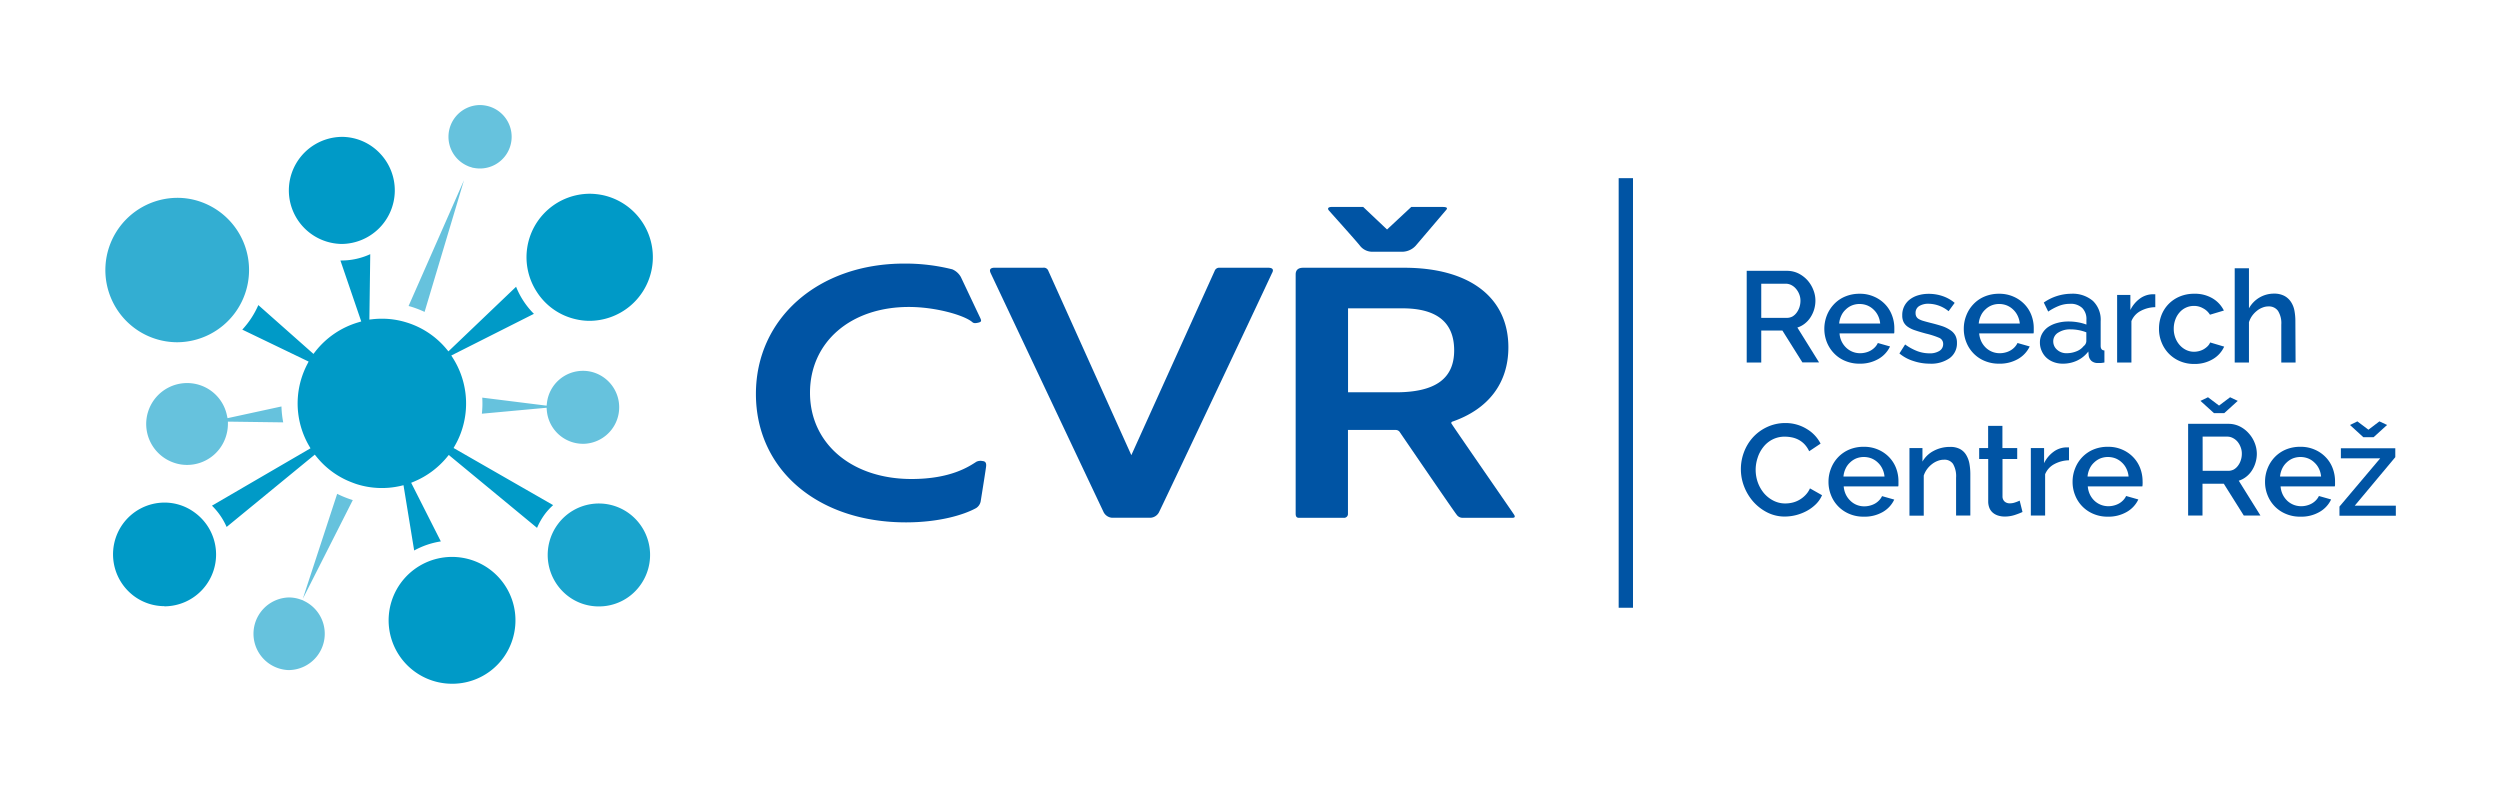 <svg id="Layer_1" data-name="Layer 1" xmlns="http://www.w3.org/2000/svg" viewBox="0 0 600 189.19"><defs><style>.cls-1{fill:none;}.cls-2{fill:#0054a4;}.cls-3{fill:#009ac7;}.cls-4{fill:#33aed2;}.cls-5{fill:#19a4cd;}.cls-6{fill:#66c2dd;}</style></defs><title>L-ENG-RGB</title><rect class="cls-1" width="600" height="189.19"/><path class="cls-2" d="M419.21,87V65h9.63a6.2,6.2,0,0,1,2.76.61,7.33,7.33,0,0,1,2.17,1.63,7.57,7.57,0,0,1,1.41,2.29,6.86,6.86,0,0,1,.52,2.61,7.53,7.53,0,0,1-.31,2.14,7.42,7.42,0,0,1-.88,1.89,5.94,5.94,0,0,1-1.37,1.5,5.6,5.6,0,0,1-1.77.94l5.2,8.36h-4l-4.8-7.65H422.7V87Zm3.49-10.71h6.11a2.93,2.93,0,0,0,1.36-.32,3.3,3.3,0,0,0,1-.9,4.59,4.59,0,0,0,.69-1.32,5.08,5.08,0,0,0,.25-1.58,4.14,4.14,0,0,0-.3-1.57,4.54,4.54,0,0,0-.78-1.3,3.67,3.67,0,0,0-1.12-.89,3,3,0,0,0-1.33-.32H422.7Z"/><path class="cls-2" d="M446.29,87.28a8.61,8.61,0,0,1-3.46-.67,7.8,7.8,0,0,1-2.66-1.81,8.18,8.18,0,0,1-1.72-2.66,8.66,8.66,0,0,1-.61-3.22,8.79,8.79,0,0,1,.61-3.23A8.31,8.31,0,0,1,440.17,73a7.71,7.71,0,0,1,2.66-1.83,8.86,8.86,0,0,1,3.49-.67,8.29,8.29,0,0,1,3.44.69A8.11,8.11,0,0,1,452.4,73a7.74,7.74,0,0,1,1.66,2.63,8.54,8.54,0,0,1,.58,3.14q0,.38,0,.69c0,.22,0,.4-.06.55H441.49a5.17,5.17,0,0,0,1.61,3.45,4.8,4.8,0,0,0,3.31,1.31,5.23,5.23,0,0,0,1.36-.17,4.79,4.79,0,0,0,1.23-.49,4.53,4.53,0,0,0,1-.79,3.57,3.57,0,0,0,.68-1l2.93.83a6.78,6.78,0,0,1-2.79,3A8.7,8.7,0,0,1,446.29,87.28Zm4.95-9.63a5.29,5.29,0,0,0-.51-1.88,4.89,4.89,0,0,0-1.07-1.47,4.81,4.81,0,0,0-1.53-1,5,5,0,0,0-1.84-.34,4.83,4.83,0,0,0-1.82.34,4.72,4.72,0,0,0-1.51,1,4.55,4.55,0,0,0-1.06,1.47,5.5,5.5,0,0,0-.5,1.88Z"/><path class="cls-2" d="M463.12,87.28a12.32,12.32,0,0,1-3.91-.64,9.72,9.72,0,0,1-3.35-1.81l1.37-2.16a12.61,12.61,0,0,0,2.89,1.59,8.3,8.3,0,0,0,2.93.54,4.27,4.27,0,0,0,2.42-.59,1.88,1.88,0,0,0,.89-1.67,1.55,1.55,0,0,0-1-1.48,19.87,19.87,0,0,0-3.12-1c-1-.27-1.89-.53-2.61-.78a6.56,6.56,0,0,1-1.78-.86,3.09,3.09,0,0,1-1-1.15,3.59,3.59,0,0,1-.31-1.58,4.65,4.65,0,0,1,1.82-3.82,6.11,6.11,0,0,1,2-1,8.68,8.68,0,0,1,2.5-.35,10.26,10.26,0,0,1,3.42.56,8.94,8.94,0,0,1,2.84,1.61l-1.46,2a7.72,7.72,0,0,0-4.83-1.79,4.15,4.15,0,0,0-2.2.54,1.87,1.87,0,0,0-.89,1.72,1.62,1.62,0,0,0,.19.83,1.48,1.48,0,0,0,.6.59,4.81,4.81,0,0,0,1.1.45c.44.13,1,.28,1.66.45,1.1.27,2.05.54,2.85.8a7.94,7.94,0,0,1,2,1,3.48,3.48,0,0,1,1.16,1.27,3.74,3.74,0,0,1,.37,1.75,4.38,4.38,0,0,1-1.76,3.66A7.67,7.67,0,0,1,463.12,87.28Z"/><path class="cls-2" d="M479.75,87.28a8.65,8.65,0,0,1-3.46-.67,7.9,7.9,0,0,1-2.66-1.81,8,8,0,0,1-1.71-2.66,8.46,8.46,0,0,1-.61-3.22,8.59,8.59,0,0,1,.61-3.23A8.12,8.12,0,0,1,473.63,73a7.8,7.8,0,0,1,2.66-1.83,8.9,8.9,0,0,1,3.49-.67,8.37,8.37,0,0,1,3.45.69A8.17,8.17,0,0,1,485.86,73a7.76,7.76,0,0,1,1.67,2.63,8.74,8.74,0,0,1,.57,3.14q0,.38,0,.69c0,.22,0,.4-.06.55H475a5.72,5.72,0,0,0,.52,1.95,5.25,5.25,0,0,0,1.09,1.5,4.8,4.8,0,0,0,3.32,1.31,5.15,5.15,0,0,0,1.35-.17,4.79,4.79,0,0,0,1.23-.49,4.31,4.31,0,0,0,1-.79,3.82,3.82,0,0,0,.69-1l2.93.83a6.89,6.89,0,0,1-2.79,3A8.73,8.73,0,0,1,479.75,87.28Zm5-9.63a5.51,5.51,0,0,0-.52-1.88,4.89,4.89,0,0,0-1.07-1.47,4.81,4.81,0,0,0-1.53-1,4.93,4.93,0,0,0-1.84-.34,4.83,4.83,0,0,0-1.82.34,4.72,4.72,0,0,0-1.51,1,4.55,4.55,0,0,0-1.06,1.47,5.5,5.5,0,0,0-.5,1.88Z"/><path class="cls-2" d="M495.05,87.28a6.1,6.1,0,0,1-2.2-.39,5.3,5.3,0,0,1-1.74-1.07A4.89,4.89,0,0,1,490,84.21a4.76,4.76,0,0,1-.42-2,4.23,4.23,0,0,1,.5-2.07,4.79,4.79,0,0,1,1.41-1.61,7.12,7.12,0,0,1,2.18-1,9.81,9.81,0,0,1,2.79-.37,12.39,12.39,0,0,1,2.28.2,10.77,10.77,0,0,1,2,.54V76.72a3.74,3.74,0,0,0-1-2.8,4,4,0,0,0-3-1,7.18,7.18,0,0,0-2.57.48,13.19,13.19,0,0,0-2.6,1.38l-1.06-2.17a11.65,11.65,0,0,1,6.55-2.11,7.47,7.47,0,0,1,5.23,1.71,6.25,6.25,0,0,1,1.87,4.89V83q0,1.08.9,1.11V87c-.33.06-.61.1-.85.12l-.7,0a2.24,2.24,0,0,1-1.55-.49,2.16,2.16,0,0,1-.67-1.27l-.09-1a7.27,7.27,0,0,1-2.69,2.18A7.94,7.94,0,0,1,495.05,87.28Zm.94-2.51a6.18,6.18,0,0,0,2.35-.45,4,4,0,0,0,1.73-1.25,1.57,1.57,0,0,0,.65-1.18V79.76a10.4,10.4,0,0,0-3.77-.71,5.21,5.21,0,0,0-3,.79,2.4,2.4,0,0,0-1.17,2.08,2.62,2.62,0,0,0,.9,2A3.28,3.28,0,0,0,496,84.77Z"/><path class="cls-2" d="M517.27,73.72a7.68,7.68,0,0,0-3.54.92,4.72,4.72,0,0,0-2.19,2.43V87h-3.43V70.78h3.18V74.4a7.43,7.43,0,0,1,2.19-2.67,5.38,5.38,0,0,1,2.92-1.1h.51a1.86,1.86,0,0,1,.36,0Z"/><path class="cls-2" d="M518.16,78.86a8.89,8.89,0,0,1,.59-3.22,8,8,0,0,1,1.7-2.66,8.09,8.09,0,0,1,2.67-1.81,8.83,8.83,0,0,1,3.49-.67A8.26,8.26,0,0,1,531,71.6a7,7,0,0,1,2.73,2.93l-3.34,1A4.19,4.19,0,0,0,528.75,74a4.27,4.27,0,0,0-2.21-.58,4.55,4.55,0,0,0-1.91.41A4.43,4.43,0,0,0,523.08,75a5.22,5.22,0,0,0-1,1.71,6.19,6.19,0,0,0-.38,2.2,6,6,0,0,0,.39,2.18,5.5,5.5,0,0,0,1.06,1.75A4.89,4.89,0,0,0,524.69,84a4.34,4.34,0,0,0,1.88.42,4.89,4.89,0,0,0,1.25-.17,4.16,4.16,0,0,0,1.14-.48,4.55,4.55,0,0,0,.9-.71,2.82,2.82,0,0,0,.58-.87l3.36,1a6.64,6.64,0,0,1-2.71,3,8.44,8.44,0,0,1-4.48,1.16,8.58,8.58,0,0,1-3.46-.68,8.09,8.09,0,0,1-4.38-4.52A8.46,8.46,0,0,1,518.16,78.86Z"/><path class="cls-2" d="M550.94,87h-3.43V77.9a5.52,5.52,0,0,0-.79-3.29,2.66,2.66,0,0,0-2.29-1.07,3.79,3.79,0,0,0-1.43.28,4.69,4.69,0,0,0-1.36.79,5.91,5.91,0,0,0-1.14,1.2,5.44,5.44,0,0,0-.75,1.53V87h-3.42V64.38h3.42V74a6.83,6.83,0,0,1,6-3.53,5.18,5.18,0,0,1,2.51.55,4.36,4.36,0,0,1,1.57,1.44,5.68,5.68,0,0,1,.83,2.08,13.68,13.68,0,0,1,.23,2.53Z"/><path class="cls-2" d="M417.81,112.58a11.42,11.42,0,0,1,.72-4,11.1,11.1,0,0,1,2.1-3.53,10.69,10.69,0,0,1,3.38-2.52,10.31,10.31,0,0,1,4.52-1A9.67,9.67,0,0,1,433.7,103a8.63,8.63,0,0,1,3.24,3.47l-2.74,1.83a6.24,6.24,0,0,0-1.12-1.68,5.61,5.61,0,0,0-1.43-1.08,6,6,0,0,0-1.62-.57,8.42,8.42,0,0,0-1.62-.17,6.37,6.37,0,0,0-3.06.7,6.61,6.61,0,0,0-2.19,1.84,8,8,0,0,0-1.34,2.57,9.08,9.08,0,0,0,.07,5.91,8.59,8.59,0,0,0,1.48,2.57,7.34,7.34,0,0,0,2.26,1.77,6.19,6.19,0,0,0,2.87.67,7.53,7.53,0,0,0,1.67-.2,6.1,6.1,0,0,0,1.65-.65,6.57,6.57,0,0,0,1.46-1.13,5.51,5.51,0,0,0,1.11-1.64l2.9,1.64a6.8,6.8,0,0,1-1.5,2.18,9.65,9.65,0,0,1-2.18,1.6,11.59,11.59,0,0,1-2.57,1,11.22,11.22,0,0,1-2.66.34,9.2,9.2,0,0,1-4.27-1,11.32,11.32,0,0,1-3.34-2.59,12,12,0,0,1-2.18-3.62A11.42,11.42,0,0,1,417.81,112.58Z"/><path class="cls-2" d="M447.28,124a8.56,8.56,0,0,1-3.45-.67,8,8,0,0,1-4.38-4.47,8.46,8.46,0,0,1-.61-3.22,8.59,8.59,0,0,1,.61-3.23,8.12,8.12,0,0,1,1.71-2.69,8,8,0,0,1,2.67-1.83,8.81,8.81,0,0,1,3.48-.66,8.37,8.37,0,0,1,3.45.68,8.06,8.06,0,0,1,2.63,1.81,7.76,7.76,0,0,1,1.67,2.63,8.78,8.78,0,0,1,.57,3.14c0,.25,0,.48,0,.7s0,.39-.06.54H442.49a5.5,5.5,0,0,0,.51,1.95,5.12,5.12,0,0,0,1.09,1.5,4.63,4.63,0,0,0,1.53,1,4.75,4.75,0,0,0,1.79.34,5.1,5.1,0,0,0,1.35-.17,5,5,0,0,0,1.24-.49,4.47,4.47,0,0,0,1-.79,3.82,3.82,0,0,0,.69-1l2.93.83a6.73,6.73,0,0,1-2.79,3A8.73,8.73,0,0,1,447.28,124Zm5-9.63a5.3,5.3,0,0,0-.52-1.88,4.89,4.89,0,0,0-1.07-1.47,4.81,4.81,0,0,0-1.53-1,5.14,5.14,0,0,0-1.84-.34,5,5,0,0,0-1.82.34,4.83,4.83,0,0,0-1.51,1,4.55,4.55,0,0,0-1.06,1.47,5.5,5.5,0,0,0-.5,1.88Z"/><path class="cls-2" d="M472.88,123.72h-3.42v-9.07a5.84,5.84,0,0,0-.74-3.32,2.45,2.45,0,0,0-2.16-1,4.19,4.19,0,0,0-1.5.28,5.13,5.13,0,0,0-1.4.79,6.06,6.06,0,0,0-1.17,1.2,5.48,5.48,0,0,0-.79,1.54v9.62h-3.43V107.53h3.12v3.25a6.56,6.56,0,0,1,2.71-2.58,8.2,8.2,0,0,1,3.92-.94,4.85,4.85,0,0,1,2.4.52,3.86,3.86,0,0,1,1.48,1.44,6.23,6.23,0,0,1,.77,2.11,14.44,14.44,0,0,1,.21,2.52Z"/><path class="cls-2" d="M485.4,122.88a17.08,17.08,0,0,1-1.81.7,7.64,7.64,0,0,1-2.46.39,5.1,5.1,0,0,1-1.53-.22,3.59,3.59,0,0,1-1.26-.65,3,3,0,0,1-.86-1.13,4.2,4.2,0,0,1-.31-1.68V110.16H475v-2.63h2.15v-5.32h3.43v5.32h3.55v2.63H480.6v9a1.62,1.62,0,0,0,.55,1.25,1.83,1.83,0,0,0,1.19.39,3.79,3.79,0,0,0,1.38-.25,9.14,9.14,0,0,0,1-.4Z"/><path class="cls-2" d="M496.56,110.47a7.73,7.73,0,0,0-3.53.92,4.78,4.78,0,0,0-2.2,2.43v9.9H487.4V107.53h3.18v3.63a7.31,7.31,0,0,1,2.2-2.68,5.32,5.32,0,0,1,2.91-1.1h.51a1.86,1.86,0,0,1,.36,0Z"/><path class="cls-2" d="M505.86,124a8.56,8.56,0,0,1-3.45-.67,8,8,0,0,1-4.38-4.47,8.46,8.46,0,0,1-.61-3.22,8.59,8.59,0,0,1,.61-3.23,8.12,8.12,0,0,1,1.71-2.69,8,8,0,0,1,2.67-1.83,8.83,8.83,0,0,1,3.49-.66,8.35,8.35,0,0,1,3.44.68,8.06,8.06,0,0,1,2.63,1.81,7.76,7.76,0,0,1,1.67,2.63,8.79,8.79,0,0,1,.58,3.14,5.18,5.18,0,0,1,0,.7q0,.32-.06.54H501.07a5.5,5.5,0,0,0,.51,1.95,5.12,5.12,0,0,0,1.09,1.5,4.84,4.84,0,0,0,3.32,1.31,5.1,5.1,0,0,0,1.35-.17,5,5,0,0,0,1.24-.49,4.47,4.47,0,0,0,1-.79,3.82,3.82,0,0,0,.69-1l2.93.83a6.73,6.73,0,0,1-2.79,3A8.73,8.73,0,0,1,505.86,124Zm5-9.63a5.3,5.3,0,0,0-.52-1.88,4.73,4.73,0,0,0-1.07-1.47,4.81,4.81,0,0,0-1.53-1,5.14,5.14,0,0,0-1.84-.34,5,5,0,0,0-1.82.34,4.83,4.83,0,0,0-1.51,1,4.55,4.55,0,0,0-1.06,1.47,5.5,5.5,0,0,0-.5,1.88Z"/><path class="cls-2" d="M525.15,123.72v-22h9.63a6.08,6.08,0,0,1,2.76.62A7,7,0,0,1,539.7,104a7.4,7.4,0,0,1,1.42,2.29,7.07,7.07,0,0,1,.52,2.62,7.18,7.18,0,0,1-.32,2.13,7.07,7.07,0,0,1-.87,1.89,5.94,5.94,0,0,1-1.37,1.5,5.54,5.54,0,0,1-1.78.94l5.21,8.36h-4l-4.8-7.64h-5.11v7.64Zm4.77-28.38,2.65,2,2.65-2,1.84.87-3.24,2.94h-2.47l-3.24-2.94ZM528.64,113h6.11a2.93,2.93,0,0,0,1.36-.32,3.3,3.3,0,0,0,1-.9,4.34,4.34,0,0,0,.68-1.32,4.78,4.78,0,0,0,.25-1.57,4.15,4.15,0,0,0-.29-1.58A4.54,4.54,0,0,0,537,106a3.64,3.64,0,0,0-1.12-.88,2.88,2.88,0,0,0-1.33-.33h-5.92Z"/><path class="cls-2" d="M552.06,124a8.61,8.61,0,0,1-3.46-.67,7.94,7.94,0,0,1-2.67-1.81,8.15,8.15,0,0,1-1.71-2.66,8.46,8.46,0,0,1-.61-3.22,8.59,8.59,0,0,1,.61-3.23,8.28,8.28,0,0,1,1.71-2.69,8,8,0,0,1,2.67-1.83,8.86,8.86,0,0,1,3.49-.66,8.35,8.35,0,0,1,3.44.68,8,8,0,0,1,2.63,1.81,7.61,7.61,0,0,1,1.67,2.63,8.79,8.79,0,0,1,.58,3.14c0,.25,0,.48,0,.7s0,.39-.07.54h-13a5.5,5.5,0,0,0,.51,1.95,5.31,5.31,0,0,0,1.09,1.5,4.84,4.84,0,0,0,3.32,1.31,5.23,5.23,0,0,0,1.36-.17,5.1,5.1,0,0,0,1.23-.49,4.47,4.47,0,0,0,1-.79,3.82,3.82,0,0,0,.69-1l2.93.83a6.73,6.73,0,0,1-2.79,3A8.72,8.72,0,0,1,552.06,124Zm5-9.63a5.29,5.29,0,0,0-.51-1.88,4.75,4.75,0,0,0-1.08-1.47,4.6,4.6,0,0,0-1.53-1,5.12,5.12,0,0,0-1.83-.34,5,5,0,0,0-1.83.34,4.83,4.83,0,0,0-1.51,1,4.7,4.7,0,0,0-1.06,1.47,5.73,5.73,0,0,0-.5,1.88Z"/><path class="cls-2" d="M561.47,121.58,571.25,110h-9.44v-2.42h13.06v2.14l-9.73,11.64H575v2.41H561.47Zm4.3-20.45,2.65,2,2.64-2,1.84.86-3.24,2.94H567.2L564,102Z"/><rect class="cls-2" x="388.48" y="42.76" width="3.44" height="103.1"/><path class="cls-2" d="M234.33,110.82c-1.81,1.17-6.19,4.14-15.57,4.14-14.35,0-24.36-8.51-24.36-20.69s9.76-20.6,23.73-20.6c6.49,0,13.31,2,15.2,3.62.29.25.59.36,1.49.14s.72-.54.23-1.56c-.37-.77-3.12-6.6-4.44-9.38a4.31,4.31,0,0,0-2.05-1.85A46.47,46.47,0,0,0,217,63.26c-20.62,0-35.58,13.15-35.58,31.28s14.8,30.83,36,30.83c7.89,0,13.82-1.77,16.83-3.42a2.45,2.45,0,0,0,1.11-1.61c.37-2.32,1.26-7.85,1.31-8.45.07-.76-.15-1.19-.87-1.24A2.31,2.31,0,0,0,234.33,110.82Z"/><path class="cls-2" d="M348.51,101.21c8.73-3,13.5-9.3,13.5-17.85,0-12-9.35-19.1-25-19.1H312.77c-1.27,0-1.81.6-1.81,1.61v57.41c0,.64.2,1,.8,1h10.75a.93.93,0,0,0,1-1V103.19H335a1.16,1.16,0,0,1,1,.6c2.25,3.29,13.06,19.12,13.58,19.71a1.7,1.7,0,0,0,1.51.77H363c.56,0,.69-.25.37-.76s-13.13-19-15-21.82A.32.32,0,0,1,348.51,101.21ZM323.53,74h13.06C344.84,74,349,77.36,349,84.09s-4.44,10.06-14,10.06H323.53Z"/><path class="cls-2" d="M304.36,64.26H292.74a1.15,1.15,0,0,0-1.22.75l-20,44.23L251.6,65a1.14,1.14,0,0,0-1.22-.75H238.77c-1.13,0-1.4.47-1,1.32,4.07,8.61,26.68,56.49,27,57.13a2.48,2.48,0,0,0,2.1,1.56h9.3a2.48,2.48,0,0,0,2.1-1.56c.36-.64,23-48.52,27-57.13C305.75,64.73,305.48,64.26,304.36,64.26Z"/><path class="cls-2" d="M326.41,59c-.56-.75-5.48-6.25-7.44-8.44-.49-.55-.16-.89.63-.89h7.57l5.72,5.41,5.81-5.41h7.52c1.06,0,1.25.26.87.71-1.76,2.06-6.74,7.92-7.33,8.6a4.47,4.47,0,0,1-3.18,1.44h-7.16A3.74,3.74,0,0,1,326.41,59Z"/><path class="cls-3" d="M108.54,164.1a15.22,15.22,0,1,1,14.53-10.85,15.12,15.12,0,0,1-14.53,10.85Z"/><path class="cls-4" d="M42.49,82.14a17.25,17.25,0,0,1-15.58-10A17.34,17.34,0,0,1,42.58,47.48a16.8,16.8,0,0,1,5.85,1.05A17.34,17.34,0,0,1,42.5,82.14Z"/><path class="cls-3" d="M81.7,58.54A12.85,12.85,0,0,1,82,32.85h.29a12.66,12.66,0,0,1,8.94,4A12.86,12.86,0,0,1,82,58.55Z"/><path class="cls-5" d="M143.67,145.54a12.11,12.11,0,0,1-7.46-2.57A12.42,12.42,0,0,1,134,125.65a12.24,12.24,0,0,1,17.23-2.24,12.38,12.38,0,0,1,2.23,17.32,12.17,12.17,0,0,1-9.77,4.81Z"/><path class="cls-3" d="M39.45,145.48a12.29,12.29,0,0,1-7.18-2.34,12.49,12.49,0,0,1-2.82-17.35,12.37,12.37,0,0,1,10.08-5.17A12.16,12.16,0,0,1,46.71,123a12.44,12.44,0,0,1-7.26,22.52Z"/><path class="cls-3" d="M141.52,77a14.65,14.65,0,0,1-3.22-.36,15,15,0,0,1-9.51-6.66A15.23,15.23,0,0,1,141.56,46.5a16.06,16.06,0,0,1,3.23.36A15.23,15.23,0,0,1,156.33,65a15.25,15.25,0,0,1-14.81,12Z"/><path class="cls-3" d="M96.84,116.45l-.71.17a20,20,0,0,1-10.28-.35c-.4-.12-.79-.26-1.18-.41h0l-.46-.18c-.41-.16-.83-.34-1.23-.53a20,20,0,0,1-7-5.51l-.43-.53L54.39,126.47a16.22,16.22,0,0,0-3.52-5.11l23.65-13.77-.35-.6a20.26,20.26,0,0,1-1.88-16,20.71,20.71,0,0,1,1.45-3.57l.33-.64L58.15,79.11A21,21,0,0,0,62,73.22L75.23,84.94l.45-.58a20.42,20.42,0,0,1,10.32-7l.7-.21-5-14.63H82A16.56,16.56,0,0,0,88.86,61L88.65,76.7l.78-.09a21.39,21.39,0,0,1,2.26-.12,19.8,19.8,0,0,1,5.76.86,20.12,20.12,0,0,1,9.7,6.41l.47.57,16.24-15.51a19.2,19.2,0,0,0,4.28,6.5l-19.83,10,.41.65a20.38,20.38,0,0,1,2.29,16.7,19.76,19.76,0,0,1-1.81,4.24l-.34.61,23.89,13.71a15.72,15.72,0,0,0-1.86,2,16.26,16.26,0,0,0-2,3.46L107.7,109.19l-.44.54a20.4,20.4,0,0,1-7.89,5.85l-.69.29,7.12,14.07a19.27,19.27,0,0,0-6.4,2.18Z"/><path class="cls-6" d="M101.9,74.86a24.05,24.05,0,0,0-3.33-1.28l-.51-.14,13.3-30.19Zm13.29-34.42a7.46,7.46,0,0,1-1.49-.15c-.23,0-.46-.11-.68-.18l-.44-.13-.45-.2a7.62,7.62,0,0,1,3.08-14.57,8.27,8.27,0,0,1,1.48.16,7.61,7.61,0,0,1-1.5,15.07Z"/><path class="cls-6" d="M44.89,111.58a9.5,9.5,0,0,1-3.12-.52,9.82,9.82,0,1,1,6.28-18.61,9.72,9.72,0,0,1,6.41,7.23l.15.68,12.94-2.81a24.53,24.53,0,0,0,.42,3.82l-13.27-.18v.69a10,10,0,0,1-.52,3A9.77,9.77,0,0,1,44.89,111.58Z"/><path class="cls-6" d="M139.89,106.51a8.63,8.63,0,0,1-3.17-.61,8.73,8.73,0,0,1-5.48-7.35l-.06-.69-15.53,1.43a22.61,22.61,0,0,0,.09-3.86l15.45,1.93.08-.69A8.7,8.7,0,0,1,139.93,89a8.47,8.47,0,0,1,3.17.61,8.77,8.77,0,0,1-3.21,16.91Z"/><path class="cls-6" d="M69.24,160.82a8.72,8.72,0,0,1,.05-17.43,8.34,8.34,0,0,1,2.67.43l.63.21.59.3a8.72,8.72,0,0,1-3.94,16.49Zm11.68-42.3a24.86,24.86,0,0,0,3.75,1.5l-12,23.7Z"/></svg>